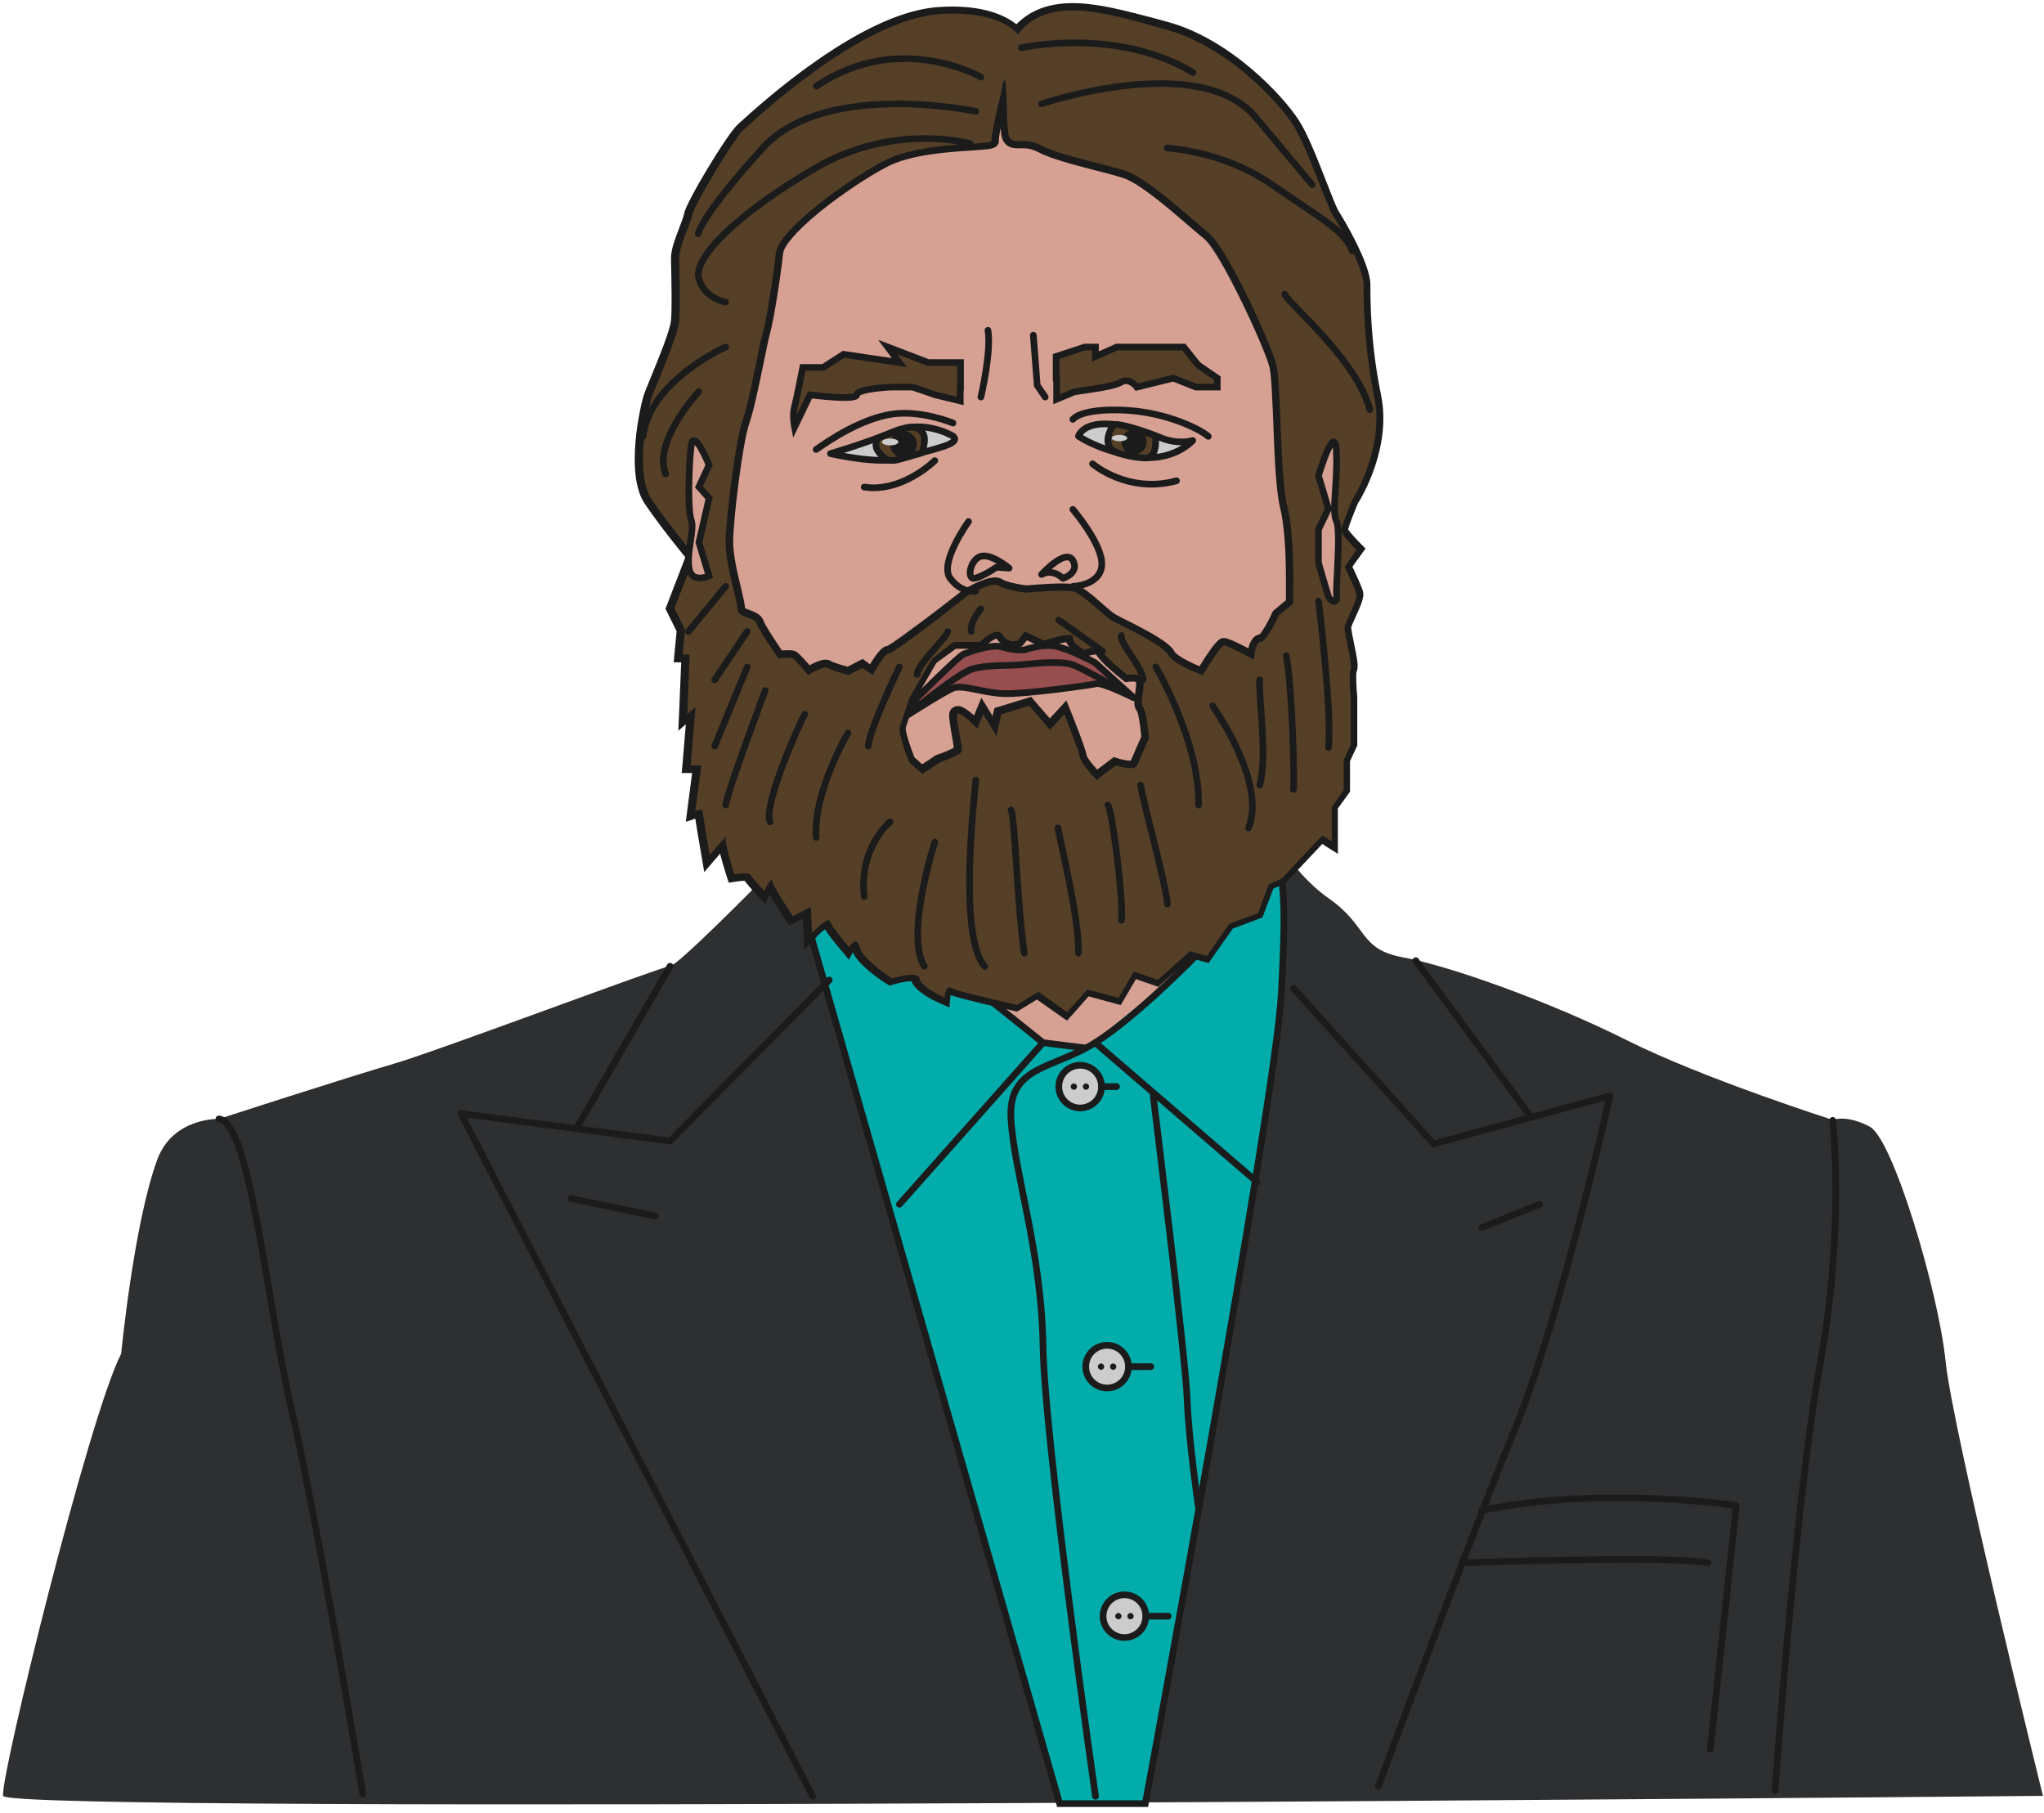 <?xml version="1.0" encoding="UTF-8"?> <svg xmlns="http://www.w3.org/2000/svg" width="344" height="305" viewBox="0 0 344 305" fill="none"><path d="M26.432 195.212C29.046 187.983 36.846 188.269 36.846 188.269C36.846 188.269 59.063 181.081 66.251 178.999C73.439 176.916 111.624 162.54 112.809 162.54C113.993 162.54 127.593 148.736 127.593 148.736C131.554 144.774 130.86 138.199 130.86 138.199H213.071C213.071 138.199 216.829 146.408 223.608 151.146C230.387 155.883 228.59 159.722 236.228 161.111C243.865 162.499 260.773 168.503 273.719 174.996C286.665 181.49 308.433 188.433 308.433 188.433C308.433 188.433 310.761 187.493 314.682 189.576C318.602 191.659 326.239 217.347 327.424 228.946C328.567 240.504 343.821 302.174 343.821 302.174C343.821 302.174 1.009 305.4 0.519 302.174C0.028 298.947 15.078 237.972 20.387 227.802C20.387 227.884 22.47 206.116 26.432 195.212Z" fill="#2E2F31"></path><path d="M134.372 150.082L178.337 303.479H192.753C192.753 303.479 214.705 185.245 215.644 167.194C216.583 149.143 216.543 142.077 210.09 140.566C203.637 139.055 113.993 119.043 134.372 150.082Z" fill="#01ACAB" stroke="#1B1B1C" stroke-width="1.121" stroke-miterlimit="10"></path><path d="M165.737 166.298C165.737 166.298 173.824 175.242 175.498 175.446L182.727 176.345C182.727 176.345 195.183 166.38 198.083 163.93C201.023 161.479 194.734 155.843 190.201 157.395C185.626 158.947 165.737 166.298 165.737 166.298Z" fill="#D6A092"></path><path d="M112.768 162.58L97.003 189.902" stroke="#1B1B1C" stroke-width="1.121" stroke-miterlimit="10" stroke-linecap="round" stroke-linejoin="round"></path><path d="M139.559 164.906L112.768 191.983L77.564 187.368L136.767 302.248" stroke="#1B1B1C" stroke-width="1.121" stroke-miterlimit="10" stroke-linecap="round" stroke-linejoin="round"></path><path d="M238.27 161.641L257.669 187.983" stroke="#1B1B1C" stroke-width="1.121" stroke-miterlimit="10" stroke-linecap="round" stroke-linejoin="round"></path><path d="M217.686 166.293L241.292 192.472L270.942 184.385C270.942 184.385 262.61 221.876 254.973 240.418C247.336 258.959 231.969 300.595 231.969 300.595" stroke="#1B1B1C" stroke-width="1.121" stroke-miterlimit="10" stroke-linecap="round" stroke-linejoin="round"></path><path d="M287.834 294.316L292.219 253.328C292.219 253.328 269.716 249.898 249.378 254.145" stroke="#1B1B1C" stroke-width="1.121" stroke-miterlimit="10" stroke-linecap="round" stroke-linejoin="round"></path><path d="M249.378 206.563L259.098 202.643" stroke="#1B1B1C" stroke-width="1.121" stroke-miterlimit="10" stroke-linecap="round" stroke-linejoin="round"></path><path d="M110.236 204.605L96.105 201.664" stroke="#1B1B1C" stroke-width="1.121" stroke-miterlimit="10" stroke-linecap="round" stroke-linejoin="round"></path><path d="M36.846 188.27C42.155 188.964 44.728 218.369 49.098 237.359C53.509 256.35 61.067 301.919 61.067 301.919" stroke="#1B1B1C" stroke-width="1.121" stroke-miterlimit="10" stroke-linecap="round" stroke-linejoin="round"></path><path d="M308.433 188.514C308.433 188.514 310.516 206.565 306.35 229.354C302.184 252.183 298.743 301.257 298.743 301.257" stroke="#1B1B1C" stroke-width="1.121" stroke-miterlimit="10" stroke-linecap="round" stroke-linejoin="round"></path><path d="M151.362 202.643L175.539 175.444L165.942 167.766" stroke="#1B1B1C" stroke-width="1.121" stroke-miterlimit="10" stroke-linecap="round" stroke-linejoin="round"></path><path d="M201.718 160.373C201.718 160.373 191.508 170.91 184.32 175.443C177.132 179.976 169.617 179.282 170.148 188.308C170.679 197.333 175.294 210.525 175.539 226.493C175.784 242.462 184.368 302.249 184.368 302.249" stroke="#1B1B1C" stroke-width="1.121" stroke-miterlimit="10" stroke-linecap="round" stroke-linejoin="round"></path><path d="M211.601 198.926L184.32 175.443" stroke="#1B1B1C" stroke-width="1.121" stroke-miterlimit="10" stroke-linecap="round" stroke-linejoin="round"></path><path d="M194.081 184.389C194.081 184.389 199.594 228.782 199.798 235.521C200.043 242.218 201.677 253.572 201.677 253.572" stroke="#1B1B1C" stroke-width="1.121" stroke-miterlimit="10" stroke-linecap="round" stroke-linejoin="round"></path><path d="M168.474 11.43C148.421 11.022 119.302 18.046 119.302 72.241C119.302 126.436 130.329 136.646 143.888 140.893C157.447 145.1 162.838 152.941 176.111 152.533C189.343 152.124 188.159 145.713 199.186 141.914C210.212 138.116 224.67 114.837 220.055 70.648C215.44 26.459 196.98 12.043 168.474 11.43Z" fill="#D6A092"></path><path d="M174.682 167.481L171.21 169.604L170.965 169.564C169.291 169.196 160.918 167.317 159.775 166.705C159.652 166.909 159.53 167.399 159.489 167.807L159.407 168.665L158.631 168.298C157.61 167.848 154.302 166.215 154.057 164.622C154.057 164.622 153.894 164.54 153.363 164.54C152.097 164.54 150.218 165.112 150.218 165.153L149.932 165.235L149.687 165.071C149.157 164.744 144.664 161.845 144.011 159.476C143.929 159.19 143.847 159.068 143.806 158.986C143.684 159.068 143.48 159.354 143.316 159.599L142.867 160.375L142.295 159.68C141.642 158.904 139.722 156.576 139.11 155.433C138.661 155.719 137.762 156.495 136.986 157.312L136.047 158.373L135.843 153.513L133.188 154.902L132.861 154.453C132.412 153.758 130.411 150.736 129.635 149.144C129.472 149.429 129.267 149.797 129.104 150.165L128.736 150.981L128.124 150.287C127.511 149.634 126.164 148.123 125.714 147.51C125.633 147.51 125.551 147.51 125.388 147.51C124.693 147.51 123.672 147.673 123.631 147.673L123.1 147.755L122.937 147.265C122.365 145.59 121.794 143.589 121.549 142.201C121.018 142.772 120.364 143.548 119.752 144.243L118.894 145.264L118.69 143.957C118.363 142.16 117.71 138.28 117.546 136.891C117.383 136.932 117.22 136.973 117.097 137.014L116.158 137.341L117.179 129.459H115.423L116.158 120.433L114.81 121.576L115.259 110.795H114.034L114.483 106.098L112.645 102.382L116.035 93.642C115.096 92.539 111.584 88.251 109.011 84.453C105.784 79.715 108.439 68.117 108.929 66.646C109.092 66.115 109.542 65.054 110.072 63.706C111.379 60.52 113.381 55.701 113.503 53.945C113.666 52.066 113.585 48.432 113.544 45.777C113.544 44.756 113.503 43.898 113.503 43.368C113.503 42.061 114.238 40.141 114.892 38.508C115.3 37.527 115.668 36.547 115.708 36.057C115.953 34.424 122.937 22.825 124.53 21.436C124.652 21.355 124.816 21.191 125.061 20.987C138.048 9.144 149.769 2.364 158.019 1.833C158.754 1.792 159.53 1.751 160.224 1.751C166.922 1.751 169.985 3.875 171.088 4.937C173.416 2.405 176.519 1.18 180.522 1.18C184.769 1.18 189.547 2.527 194.612 3.916C195.265 4.079 195.878 4.284 196.531 4.447C206.864 7.265 215.563 16.658 218.176 20.783C219.606 23.029 221.239 27.154 222.669 30.83C223.608 33.239 224.507 35.526 224.997 36.261C226.099 37.895 230.102 44.96 230.102 48.023C230.102 50.76 230.102 57.988 231.899 66.769C233.696 75.509 228.55 83.84 228.019 84.616C227.202 86.576 226.385 88.782 226.304 89.313C226.508 89.721 227.692 91.069 228.754 92.131L229.122 92.498L226.998 95.439C227.447 96.419 228.713 99.114 228.876 99.85C229.04 100.462 228.591 101.565 227.529 103.974C227.243 104.628 226.916 105.322 226.875 105.567C226.834 105.853 227.12 107.323 227.365 108.385C227.937 111.081 228.141 112.347 227.855 112.918C227.651 113.327 227.733 115.573 227.937 117.411V117.452V125.456L226.753 128.07V133.052L224.752 135.87V142.609L222.628 141.302L216.053 148.245L213.97 149.184L212.173 154.044L207.272 155.882L203.311 161.518L200.411 160.701L194.979 165.52L191.099 164.173L188.526 168.543L183.217 167.113L179.705 171.034L174.682 167.481ZM179.705 119.943C179.95 120.555 182.155 126.069 182.36 127.294C182.482 127.907 183.666 129.377 184.647 130.398L187.669 128.111L187.955 128.193C187.955 128.193 189.302 128.601 190.283 128.601C190.732 128.601 190.854 128.519 190.854 128.519C191.181 127.662 192.488 124.762 192.774 124.068C192.61 122.066 192.243 119.739 191.957 119.371C191.426 118.84 191.589 117.901 191.753 116.676C191.875 115.9 191.998 115.001 191.834 114.552C191.712 114.144 190.936 114.103 190.609 114.103C190.242 114.103 189.915 114.144 189.915 114.144L189.629 114.184L189.425 114.021C189.057 113.735 185.668 111.081 185.055 109.814C185.014 109.733 184.932 109.569 184.402 109.569C183.666 109.569 182.85 109.896 182.85 109.896L182.564 110.019L182.319 109.896C181.788 109.61 180.113 108.589 179.991 107.446C178.97 107.446 176.724 108.099 175.948 108.344L175.703 108.426L172.721 107.037L171.7 108.303L171.537 108.344C171.496 108.344 171.128 108.508 170.598 108.508C169.617 108.508 168.76 108.017 168.188 107.119C168.106 106.956 167.984 106.915 167.82 106.915C167.126 106.915 165.901 107.854 165.329 108.426L165.166 108.589H160.714L157.365 111.203L153.649 117.656L152.056 122.434C151.852 123.047 152.71 125.701 153.608 127.907L155.364 129.499L158.06 127.702L158.141 127.662C159.448 127.212 161.041 126.518 161.368 126.191C161.368 125.865 161.163 124.599 161 123.659C160.796 122.434 160.551 121.127 160.551 120.433C160.551 119.779 161 119.494 161.409 119.494C162.144 119.494 163.41 120.596 164.349 121.536L165.452 118.881L167.494 122.23L168.025 119.739L173.456 118.064L176.764 121.903L179.378 119.085L179.705 119.943ZM138.906 111.693C139.151 111.693 139.355 111.734 139.518 111.856C139.845 112.061 141.356 112.551 142.704 112.918L145.113 111.652L146.584 112.673C148.421 109.488 149.034 109.365 149.361 109.324C150.055 109.12 153.445 106.588 155.242 105.24C157.61 103.443 162.225 99.85 162.266 99.85L162.307 99.809H162.348C162.675 99.604 165.697 97.767 167.453 97.767C167.82 97.767 168.147 97.848 168.433 98.012C169.291 98.583 171.741 98.992 172.721 99.114C173.211 99.073 176.274 98.788 178.602 98.788C179.582 98.788 180.277 98.829 180.726 98.951C181.91 99.237 183.503 100.625 185.055 101.973C186.035 102.831 187.056 103.688 187.628 104.015C187.791 104.097 187.995 104.219 188.241 104.342C192.406 106.384 196.409 108.508 197.103 109.937C197.552 110.876 200.248 112.142 202.126 112.877C205.067 108.017 205.679 108.017 206.006 108.017C206.537 108.017 208.62 109.038 210.498 110.06C210.662 108.916 211.111 107.446 212.173 107.405C212.622 107.201 213.766 105.322 214.664 103.362L214.705 103.239L216.992 101.32V98.992V98.747C217.074 92.907 216.706 88.128 216.012 85.31C215.318 82.615 215.113 76.571 214.868 71.261C214.705 67.014 214.542 63.012 214.174 61.623C213.357 58.356 205.924 42.102 202.943 39.692C202.249 39.12 201.391 38.385 200.411 37.527C197.062 34.628 191.998 30.258 189.098 29.359C187.791 28.951 186.076 28.502 184.279 28.052C180.685 27.154 176.969 26.174 174.927 25.112C173.742 24.499 172.803 24.418 171.904 24.418C171.782 24.418 171.251 24.418 171.251 24.418C170.638 24.418 169.617 24.418 169.168 23.233C168.923 22.58 168.841 20.824 168.76 17.965C168.76 17.679 168.76 17.311 168.719 16.985C167.984 20.048 167.33 23.111 167.371 23.601C167.412 23.764 167.371 24.009 167.249 24.173C166.922 24.622 166.269 24.663 163.41 24.867C159.489 25.112 152.873 25.52 148.789 27.726C142.05 31.32 131.391 39.365 131.064 42.714C130.656 46.676 129.431 54.231 128.818 56.273C128.614 57.008 128.206 58.846 127.797 61.011C127.062 64.564 126.164 69.015 125.428 71.139C124.285 74.447 122.651 87.597 122.651 91.396C122.651 93.683 123.427 96.95 123.999 99.278C124.367 100.87 124.652 102.014 124.652 102.627C124.652 102.912 125.142 103.117 125.878 103.403C126.654 103.688 127.552 104.015 127.838 104.873C128.083 105.649 129.921 108.385 131.187 110.264C131.514 110.223 132.044 110.223 132.494 110.223C133.188 110.223 133.433 110.305 133.556 110.386C133.923 110.59 135.026 111.816 136.006 112.959C136.823 112.387 138.13 111.693 138.906 111.693Z" fill="#554027"></path><path d="M180.522 1.753C185.218 1.753 190.65 3.427 196.368 5.02C206.619 7.838 215.236 17.272 217.645 21.07C220.055 24.868 223.241 34.711 224.466 36.508C225.65 38.304 229.489 45.125 229.489 47.943C229.489 50.761 229.489 57.989 231.286 66.811C233.083 75.632 227.488 84.29 227.488 84.29C227.488 84.29 225.691 88.701 225.691 89.314C225.691 89.926 228.305 92.54 228.305 92.54L226.304 95.358C226.304 95.358 228.101 99.156 228.305 99.973C228.509 100.79 226.508 104.588 226.304 105.405C226.099 106.222 227.692 111.817 227.325 112.634C226.916 113.45 227.325 117.453 227.325 117.453V125.294L226.14 127.908V132.931L224.139 135.749V141.589L222.546 140.568L215.726 147.797L213.521 148.818L211.724 153.637L206.905 155.434L203.106 160.866L200.288 160.049L194.857 164.868L190.854 163.479L188.241 167.89L183.013 166.502L179.582 170.3L174.763 166.869L171.169 169.075C171.169 169.075 161.123 166.869 160.143 166.257C160.02 166.175 159.898 166.134 159.816 166.134C159.081 166.134 158.958 167.849 158.958 167.849C158.958 167.849 154.956 166.052 154.752 164.623C154.67 164.174 154.139 164.01 153.486 164.01C152.138 164.01 150.137 164.623 150.137 164.623C150.137 164.623 145.318 161.601 144.705 159.395C144.501 158.66 144.256 158.415 143.97 158.415C143.439 158.415 142.908 159.395 142.908 159.395C142.908 159.395 139.886 155.802 139.641 154.985C139.6 154.903 139.559 154.821 139.437 154.821C138.742 154.821 136.659 156.986 136.659 156.986L136.455 152.575L133.433 154.168C133.433 154.168 130.207 149.349 130.003 148.328C129.962 148.164 129.921 148.083 129.839 148.083C129.431 148.083 128.614 149.921 128.614 149.921C128.614 149.921 126.409 147.511 126.204 147.103C126.123 146.98 125.837 146.939 125.428 146.939C124.652 146.939 123.591 147.103 123.591 147.103C123.591 147.103 121.794 141.671 122.202 140.895C122.243 140.813 122.243 140.772 122.243 140.772C122.039 140.772 119.425 143.876 119.425 143.876C119.425 143.876 118.241 136.852 118.241 136.443C118.241 136.321 118.118 136.28 117.914 136.28C117.546 136.28 117.015 136.443 117.015 136.443L118.036 128.806H116.239L117.056 118.964L115.668 120.148L116.076 110.142H114.892L115.3 105.936L113.503 102.342L116.934 93.52C116.934 93.52 112.727 88.497 109.705 84.086C106.683 79.675 109.092 68.649 109.705 66.811C110.318 65.014 114.116 56.56 114.32 53.946C114.524 51.333 114.32 45.329 114.32 43.328C114.32 41.327 116.321 37.488 116.525 36.099C116.729 34.711 123.55 23.235 125.143 21.846C126.735 20.457 144.787 3.223 158.264 2.365C159.04 2.324 159.734 2.283 160.428 2.283C168.964 2.283 171.292 5.796 171.292 5.796C173.579 2.814 176.805 1.753 180.522 1.753ZM130.983 110.755C130.983 110.755 131.881 110.673 132.575 110.673C132.943 110.673 133.229 110.714 133.392 110.755C133.801 110.959 136.006 113.573 136.006 113.573C136.006 113.573 138.048 112.307 138.947 112.307C139.069 112.307 139.151 112.307 139.232 112.388C139.845 112.797 142.826 113.573 142.826 113.573L145.154 112.388L146.87 113.573C146.87 113.573 148.871 109.979 149.483 109.979C150.096 109.979 153.281 107.569 155.691 105.772C158.101 103.975 162.715 100.341 162.715 100.341C162.715 100.341 165.901 98.38 167.494 98.38C167.739 98.38 167.943 98.421 168.106 98.544C169.291 99.361 172.721 99.728 172.721 99.728C172.721 99.728 176.152 99.401 178.602 99.401C179.419 99.401 180.154 99.442 180.563 99.524C182.36 99.932 185.749 103.73 187.342 104.547C188.935 105.364 195.755 108.55 196.572 110.183C197.389 111.776 202.412 113.614 202.412 113.614C202.412 113.614 205.434 108.59 206.006 108.59C206.578 108.59 211.029 111 211.029 111C211.029 111 211.234 107.978 212.214 107.978C213.194 107.978 215.236 103.567 215.236 103.567L217.645 101.566C217.645 101.566 217.645 99.565 217.645 98.952C217.645 98.34 217.85 89.926 216.624 85.107C215.44 80.288 215.603 64.646 214.827 61.42C214.052 58.194 206.619 41.735 203.392 39.162C200.166 36.548 193.141 29.932 189.343 28.707C185.545 27.523 178.316 26.093 175.294 24.5C173.947 23.806 172.844 23.724 171.986 23.724C171.741 23.724 171.537 23.724 171.333 23.724C170.598 23.724 170.067 23.643 169.822 22.949C169.332 21.683 169.536 13.474 169.046 13.474C168.923 13.474 168.719 14.086 168.474 15.638C168.474 15.638 166.677 22.867 166.881 23.684C167.085 24.5 155.038 23.684 148.626 27.114C142.214 30.545 130.983 38.754 130.574 42.552C130.166 46.35 128.982 53.987 128.369 55.988C127.756 57.989 126.164 67.424 124.938 70.854C123.754 74.285 122.12 87.517 122.12 91.315C122.12 95.113 124.122 101.157 124.122 102.546C124.122 103.935 126.94 103.73 127.348 104.956C127.756 106.14 130.983 110.755 130.983 110.755ZM155.242 130.236L158.264 128.234C158.264 128.234 161.694 127.05 161.858 126.437C162.062 125.825 161.041 121.823 161.041 120.393C161.041 120.148 161.123 120.066 161.286 120.066C162.062 120.066 164.472 122.599 164.472 122.599L165.493 120.189L167.698 123.824L168.515 120.189L173.211 118.76L176.724 122.803L179.133 120.189C179.133 120.189 181.543 126.233 181.747 127.418C181.951 128.602 184.565 131.216 184.565 131.216L187.791 128.806C187.791 128.806 189.221 129.255 190.283 129.255C190.813 129.255 191.263 129.133 191.385 128.806C191.794 127.785 193.386 124.191 193.386 124.191C193.386 124.191 192.978 119.576 192.365 118.964C191.753 118.351 192.774 115.533 192.365 114.349C192.12 113.614 191.222 113.491 190.568 113.491C190.119 113.491 189.752 113.573 189.752 113.573C189.752 113.573 186.158 110.755 185.545 109.571C185.3 109.121 184.851 108.958 184.32 108.958C183.462 108.958 182.523 109.366 182.523 109.366C182.523 109.366 180.318 108.182 180.563 107.161C180.603 106.916 180.358 106.834 179.95 106.834C178.643 106.834 175.703 107.774 175.703 107.774L172.476 106.262L171.292 107.774C171.292 107.774 171.006 107.896 170.598 107.896C170.026 107.896 169.291 107.692 168.719 106.793C168.515 106.426 168.188 106.303 167.82 106.303C166.595 106.303 164.88 108.019 164.88 108.019H160.469L156.875 110.837L156.426 111.572L153.036 117.453C153.036 117.453 151.852 121.047 151.444 122.272C151.035 123.456 153.036 128.275 153.036 128.275L155.242 130.236ZM180.522 0.527C176.56 0.527 173.456 1.671 171.047 4.08C169.577 2.896 166.35 1.099 160.224 1.099C159.489 1.099 158.754 1.14 157.978 1.181C152.424 1.548 145.603 4.53 137.64 10.043C131.432 14.331 126.327 18.987 124.652 20.498C124.407 20.702 124.244 20.866 124.162 20.947C122.406 22.499 115.382 34.139 115.137 35.936C115.096 36.344 114.687 37.324 114.361 38.223C113.707 39.938 112.931 41.898 112.931 43.328C112.931 43.9 112.931 44.757 112.972 45.778C113.013 48.433 113.095 52.068 112.931 53.865C112.809 55.539 110.767 60.481 109.542 63.462C108.97 64.81 108.561 65.872 108.357 66.443C107.826 68.036 105.09 79.757 108.521 84.781C110.971 88.374 114.157 92.336 115.341 93.765L112.196 101.933L111.992 102.423L112.237 102.914L113.871 106.222L113.503 110.101L113.381 111.449H114.647L114.279 120.189L114.157 122.966L115.423 121.863L114.851 128.765L114.728 130.072H116.076H116.484L115.668 136.321L115.423 138.281L117.015 137.75C117.179 138.771 117.465 140.65 118.077 144.121L118.526 146.735L120.242 144.734C120.568 144.366 120.895 143.999 121.181 143.631C121.426 144.611 121.794 145.877 122.325 147.552L122.651 148.532L123.672 148.369C123.958 148.328 124.775 148.205 125.306 148.205C125.633 148.614 126.245 149.39 127.552 150.778L128.777 152.126L129.512 150.492C130.288 151.881 131.432 153.637 132.208 154.821L132.82 155.761L133.801 155.23L135.108 154.536L135.23 156.986L135.353 159.804L137.313 157.762C137.803 157.231 138.375 156.7 138.824 156.373C139.518 157.435 140.703 158.905 141.724 160.09L142.867 161.478L143.521 160.253C144.664 162.622 148.421 165.031 149.238 165.562L149.728 165.848L150.259 165.685C150.749 165.521 152.26 165.113 153.2 165.113C153.281 165.113 153.322 165.113 153.404 165.113C154.017 166.747 156.63 168.135 158.223 168.83L159.775 169.524L159.938 167.809C159.938 167.686 159.979 167.564 159.979 167.441C162.021 168.135 167.371 169.36 170.679 170.096L171.169 170.218L171.578 169.973L174.518 168.176L178.684 171.117L179.582 171.729L180.318 170.912L183.217 167.645L187.71 168.87L188.608 169.115L189.098 168.299L191.181 164.746L194.244 165.807L194.938 166.052L195.469 165.562L200.37 161.192L202.535 161.805L203.392 162.05L203.882 161.356L207.476 156.251L211.928 154.576L212.459 154.372L212.663 153.841L214.297 149.512L216.053 148.736L216.257 148.655L216.42 148.491L222.546 141.998L223.281 142.488L225.16 143.672V141.467V136.035L226.957 133.544L227.202 133.217V132.809V128.071L228.305 125.702L228.427 125.457V125.171V117.33V117.289V117.248C228.264 115.615 228.182 113.573 228.305 113.042C228.672 112.266 228.468 111.082 227.855 108.141C227.651 107.202 227.406 105.936 227.406 105.527C227.488 105.282 227.774 104.629 228.019 104.098C229.162 101.607 229.612 100.422 229.407 99.565C229.244 98.87 228.223 96.665 227.61 95.358L229.203 93.153L229.816 92.295L229.081 91.56C228.141 90.621 227.202 89.559 226.875 89.069C227.08 88.334 227.815 86.373 228.509 84.74C229.203 83.678 234.227 75.265 232.43 66.484C230.633 57.785 230.633 50.556 230.633 47.861C230.633 44.39 226.099 36.752 225.405 35.731C224.956 35.078 224.057 32.709 223.159 30.422C221.729 26.747 220.096 22.581 218.626 20.294C215.971 16.128 207.109 6.613 196.613 3.713C195.959 3.55 195.347 3.345 194.693 3.182C189.67 1.875 184.851 0.527 180.522 0.527ZM168.106 23.48C168.106 23.194 168.229 22.499 168.392 21.56C168.474 22.418 168.556 22.989 168.678 23.357C169.291 24.95 170.72 24.95 171.333 24.95C171.414 24.95 171.537 24.95 171.659 24.95C171.782 24.95 171.864 24.95 171.986 24.95C172.721 24.95 173.62 24.991 174.722 25.603C176.846 26.706 180.563 27.686 184.197 28.625C185.994 29.075 187.71 29.524 188.976 29.932C191.712 30.79 196.735 35.119 200.043 37.978C201.024 38.835 201.922 39.571 202.616 40.142C205.434 42.429 212.867 58.602 213.643 61.747C213.97 63.054 214.133 67.219 214.297 71.263C214.501 76.858 214.746 82.657 215.44 85.434C216.134 88.211 216.461 92.949 216.42 98.707C216.42 98.83 216.42 98.911 216.42 98.952V100.994L214.46 102.628L214.256 102.791L214.133 103.036C213.398 104.67 212.418 106.344 211.969 106.753C210.907 106.916 210.376 107.937 210.09 109.08C206.782 107.365 206.292 107.365 206.006 107.365C205.393 107.365 204.781 107.365 201.881 112.103C199.798 111.245 197.961 110.183 197.675 109.652C197.021 108.345 194.448 106.712 188.526 103.812C188.281 103.69 188.077 103.567 187.914 103.485C187.383 103.199 186.403 102.383 185.463 101.525C183.789 100.055 182.196 98.666 180.848 98.34C180.358 98.217 179.623 98.176 178.602 98.176C176.356 98.176 173.416 98.462 172.721 98.503C171.414 98.34 169.413 97.931 168.76 97.523C168.392 97.278 167.984 97.155 167.453 97.155C165.574 97.155 162.593 98.952 162.021 99.279L161.98 99.32L161.94 99.361C161.899 99.401 157.325 102.995 154.915 104.751C153.2 106.017 150.096 108.345 149.279 108.713C148.789 108.754 148.095 109.04 146.42 111.776L145.808 111.327L145.195 110.877L144.542 111.204L142.663 112.184C141.479 111.858 140.172 111.449 139.845 111.245C139.6 111.082 139.273 111 138.906 111C138.13 111 137.068 111.49 136.251 111.939C134.454 109.856 134.087 109.693 133.923 109.611C133.596 109.448 133.229 109.407 132.575 109.407C132.249 109.407 131.881 109.407 131.595 109.448C130.166 107.365 128.736 105.119 128.532 104.506C128.165 103.404 127.021 102.954 126.204 102.669C125.959 102.587 125.592 102.423 125.388 102.342C125.347 101.688 125.143 100.708 124.734 98.993C124.162 96.665 123.386 93.48 123.386 91.233C123.386 87.476 124.979 74.407 126.123 71.181C126.899 68.975 127.797 64.524 128.532 60.971C128.982 58.847 129.349 57.009 129.553 56.274C130.166 54.191 131.391 46.554 131.799 42.593C131.922 41.572 133.637 39.162 138.13 35.527C141.519 32.791 145.889 29.851 149.238 28.094C153.241 25.971 159.734 25.562 163.614 25.317C166.595 25.113 167.412 25.072 167.902 24.378C168.066 24.174 168.147 23.806 168.106 23.48ZM160.878 109.162H164.88H165.37L165.738 108.795C166.391 108.141 167.29 107.569 167.698 107.447C168.392 108.468 169.413 109.04 170.557 109.04C171.169 109.04 171.619 108.876 171.7 108.835L172.027 108.713L172.231 108.468L172.844 107.733L175.172 108.835L175.621 109.04L176.07 108.876C176.969 108.59 178.521 108.182 179.46 108.059C179.909 109.203 181.257 110.02 181.951 110.387L182.482 110.673L183.013 110.428C183.217 110.346 183.83 110.142 184.32 110.142C184.402 110.142 184.442 110.142 184.483 110.142C185.259 111.49 188.118 113.777 188.976 114.471L189.425 114.798L189.956 114.716C189.956 114.716 190.201 114.676 190.528 114.676C190.895 114.676 191.099 114.716 191.181 114.757C191.263 115.125 191.14 115.982 191.059 116.554C190.895 117.861 190.732 118.964 191.385 119.699C191.63 120.23 191.916 122.19 192.08 123.946C191.712 124.722 190.773 126.928 190.323 127.989C190.283 127.989 190.242 127.989 190.201 127.989C189.466 127.989 188.404 127.704 188.077 127.581L187.465 127.377L186.975 127.744L184.647 129.5C183.748 128.479 182.972 127.499 182.891 127.132C182.686 125.866 180.603 120.679 180.195 119.658L179.46 117.861L178.153 119.29L176.683 120.883L174.069 117.861L173.538 117.248L172.762 117.493L168.066 118.923L167.371 119.127L167.208 119.821L167.045 120.475L166.432 119.454L165.166 117.412L164.227 119.658L163.941 120.393C162.185 118.8 161.449 118.8 161.204 118.8C160.755 118.8 160.347 119.005 160.061 119.331C159.857 119.617 159.734 119.944 159.734 120.352C159.734 121.128 159.979 122.394 160.183 123.701C160.306 124.355 160.469 125.294 160.51 125.825C159.979 126.111 158.836 126.642 157.692 127.009L157.529 127.05L157.406 127.132L155.201 128.602L153.894 127.418C153.036 125.294 152.383 123.048 152.424 122.476L153.976 117.82L157.284 112.062L157.61 111.531L160.878 109.162Z" fill="#1B1B1C"></path><path d="M165.084 66.809C165.084 66.809 166.881 59.172 166.269 55.578" stroke="#1B1B1C" stroke-width="1.121" stroke-miterlimit="10" stroke-linecap="round" stroke-linejoin="round"></path><path d="M173.906 56.395L174.559 64.848L175.907 66.809" stroke="#1B1B1C" stroke-width="1.121" stroke-miterlimit="10" stroke-linecap="round" stroke-linejoin="round"></path><path d="M161.653 65.215V61.008H156.222L149.401 58.395L151.362 61.008L141.968 59.62L138.538 61.825H135.107C135.107 61.825 134.086 67.053 133.719 68.441C133.31 69.83 133.719 71.872 133.719 71.872L136.332 66.44C136.332 66.44 144.174 67.461 144.174 66.44C144.174 65.419 149.81 65.133 149.81 65.133H153.608L157.406 66.44L161.612 67.461V65.215H161.653Z" fill="#554027" stroke="#1B1B1C" stroke-width="1.121" stroke-miterlimit="10"></path><path d="M177.745 63.581V59.987L182.564 58.395H184.361V59.987L187.955 58.395H193.386H199.227L201.636 61.417L204.862 63.622V65.133H201.269L197.47 63.622L191.344 65.133C191.344 65.133 190.038 63.418 188.649 64.316C187.26 65.215 181.094 65.787 180.644 65.991C180.195 66.195 177.826 67.175 177.826 67.175V63.581H177.745Z" fill="#554027" stroke="#1B1B1C" stroke-width="1.121" stroke-miterlimit="10"></path><path d="M154.343 117.409C154.343 117.409 161.449 110.302 162.184 110.057C162.92 109.812 166.799 108.26 168.719 108.873C170.598 109.486 172.394 109.363 172.394 109.363C172.394 109.363 175.376 108.26 177.745 108.751C180.113 109.241 184.279 111.487 184.279 111.487L190.813 117.409C190.813 117.409 185.586 114.795 184.524 115.04C183.462 115.285 172.435 116.837 168.964 116.714C165.533 116.592 161.98 115.162 160.428 115.775C158.876 116.388 152.955 120.186 152.955 120.186L154.343 117.409Z" fill="#964E4E" stroke="#1B1B1C" stroke-width="1.121" stroke-miterlimit="10" stroke-linecap="round" stroke-linejoin="round"></path><path d="M152.914 120.186C152.914 120.186 161.082 113.284 163.695 112.549C166.309 111.814 169.495 112.059 171.823 111.855C174.15 111.61 178.643 111.161 180.522 111.855C182.441 112.549 190.16 116.919 190.16 116.919" stroke="#1B1B1C" stroke-width="1.121" stroke-miterlimit="10" stroke-linecap="round" stroke-linejoin="round"></path><path d="M163.001 87.76C163.001 87.76 158.019 94.662 159.897 97.275C161.776 99.889 164.227 99.481 164.227 99.481" stroke="#1B1B1C" stroke-width="1.121" stroke-miterlimit="10" stroke-linecap="round" stroke-linejoin="round"></path><path d="M180.562 85.719C180.562 85.719 185.668 91.681 185.422 95.112C185.177 98.543 180.562 98.665 180.562 98.665" stroke="#1B1B1C" stroke-width="1.121" stroke-miterlimit="10" stroke-linecap="round" stroke-linejoin="round"></path><path d="M169.822 95.602C169.822 95.602 166.718 92.989 164.962 93.642C163.206 94.295 162.593 97.767 164.186 97.277C165.819 96.787 167.698 95.439 167.698 95.439L169.822 95.602Z" stroke="#1B1B1C" stroke-width="1.121" stroke-miterlimit="10" stroke-linecap="round" stroke-linejoin="round"></path><path d="M175.294 96.663C175.294 96.663 179.337 92.171 180.562 94.295C181.747 96.418 178.888 97.317 178.888 97.317C178.888 97.317 177.295 95.602 175.294 96.663Z" stroke="#1B1B1C" stroke-width="1.121" stroke-miterlimit="10" stroke-linecap="round" stroke-linejoin="round"></path><path d="M180.562 70.567C180.562 70.567 181.747 68.688 189.221 69.015C196.694 69.382 202.289 72.445 203.351 73.425" stroke="#1B1B1C" stroke-width="1.121" stroke-miterlimit="10" stroke-linecap="round" stroke-linejoin="round"></path><path d="M160.387 71.18C160.387 71.18 154.915 68.893 149.932 69.71C144.95 70.526 139.845 73.875 137.354 75.631" stroke="#1B1B1C" stroke-width="1.121" stroke-miterlimit="10" stroke-linecap="round" stroke-linejoin="round"></path><path d="M181.502 73.386C181.502 73.386 182.85 68.567 195.388 73.672C198.369 74.897 200.738 74.121 200.738 74.121C200.738 74.121 197.43 77.878 191.14 76.816C184.851 75.795 181.502 73.386 181.502 73.386Z" fill="#CCCCCC" stroke="#1B1B1C" stroke-width="1.121" stroke-miterlimit="10" stroke-linecap="round" stroke-linejoin="round"></path><path d="M160.387 73.386C160.387 73.386 155.65 70.486 150.545 72.569C145.44 74.693 139.763 76.327 139.763 76.327C139.763 76.327 148.421 78.369 152.342 76.98C156.222 75.673 162.062 74.816 160.387 73.386Z" fill="#CCCCCC" stroke="#1B1B1C" stroke-width="1.121" stroke-miterlimit="10" stroke-linecap="round" stroke-linejoin="round"></path><path d="M183.871 78.041C183.871 78.041 189.792 83.146 198.001 80.9" stroke="#1B1B1C" stroke-width="1.121" stroke-miterlimit="10" stroke-linecap="round" stroke-linejoin="round"></path><path d="M157.324 77.508C157.324 77.508 151.852 82.939 145.44 81.959" stroke="#1B1B1C" stroke-width="1.121" stroke-miterlimit="10" stroke-linecap="round" stroke-linejoin="round"></path><path d="M187.424 71.425C187.424 71.425 184.81 75.06 188.118 76.203C189.792 76.775 191.753 77.061 192.896 77.061C194.04 77.061 194.489 75.591 194.489 74.651C194.489 73.712 194.489 73.385 194.489 73.385C194.489 73.385 189.302 71.262 187.424 71.425Z" fill="#554027" stroke="#1B1B1C" stroke-width="1.121" stroke-miterlimit="10" stroke-linecap="round" stroke-linejoin="round"></path><path d="M147.645 73.752C147.645 73.752 147.033 74.977 147.809 75.957C148.38 76.693 149.156 77.877 151.117 77.346C153.077 76.815 155.119 76.203 155.119 76.203C155.119 76.203 156.181 73.671 155.119 72.609C154.751 72.241 153.975 71.547 152.301 72.078C150.545 72.609 147.645 73.752 147.645 73.752Z" fill="#554027" stroke="#1B1B1C" stroke-width="1.121" stroke-miterlimit="10" stroke-linecap="round" stroke-linejoin="round"></path><path d="M190.854 76.49C192.027 76.49 192.978 75.539 192.978 74.366C192.978 73.193 192.027 72.242 190.854 72.242C189.681 72.242 188.73 73.193 188.73 74.366C188.73 75.539 189.681 76.49 190.854 76.49Z" fill="#1B1B1C"></path><path d="M152.056 77.02C153.297 77.02 154.302 76.014 154.302 74.774C154.302 73.533 153.297 72.527 152.056 72.527C150.816 72.527 149.81 73.533 149.81 74.774C149.81 76.014 150.816 77.02 152.056 77.02Z" fill="#1B1B1C"></path><path d="M188.404 74.243C189.126 74.243 189.711 74.006 189.711 73.713C189.711 73.419 189.126 73.182 188.404 73.182C187.682 73.182 187.097 73.419 187.097 73.713C187.097 74.006 187.682 74.243 188.404 74.243Z" fill="#CCCCCC"></path><path d="M149.81 74.936C150.577 74.936 151.199 74.68 151.199 74.365C151.199 74.049 150.577 73.793 149.81 73.793C149.043 73.793 148.421 74.049 148.421 74.365C148.421 74.68 149.043 74.936 149.81 74.936Z" fill="#CCCCCC"></path><path d="M119.343 78.245C119.343 78.245 116.729 71.833 116.321 75.019C115.913 78.245 115.708 85.841 116.321 87.475C116.934 89.068 115.545 92.743 115.953 95.52C116.321 98.297 119.343 96.909 119.343 96.909L117.628 91.273L119.343 83.84L117.628 81.921L119.343 78.245Z" fill="#D6A092" stroke="#1B1B1C" stroke-width="1.121" stroke-miterlimit="10"></path><path d="M221.893 80.041C221.893 80.041 224.711 70.607 224.915 76.039C225.119 81.471 224.098 86.086 224.915 87.678C225.732 89.271 224.751 98.909 224.956 100.339C225.119 101.727 223.853 101.156 223.567 100.339C223.281 99.522 221.893 94.703 221.893 94.703V91.109V89.108L223.567 85.596L221.893 80.041Z" fill="#D6A092" stroke="#1B1B1C" stroke-width="1.121" stroke-miterlimit="10"></path><path d="M182.727 176.342L175.539 175.443" stroke="#1B1B1C" stroke-width="1.121" stroke-miterlimit="10" stroke-linecap="round" stroke-linejoin="round"></path><path d="M163.287 24.172C163.287 24.172 150.586 20.537 137.354 28.215C124.122 35.893 116.689 43.367 117.587 46.798C118.486 50.228 122.121 50.841 122.121 50.841" stroke="#1B1B1C" stroke-width="1.121" stroke-miterlimit="10" stroke-linecap="round" stroke-linejoin="round"></path><path d="M122.121 58.397C122.121 58.397 109.297 64.073 108.235 73.426" stroke="#1B1B1C" stroke-width="1.121" stroke-miterlimit="10" stroke-linecap="round" stroke-linejoin="round"></path><path d="M117.587 65.91C117.587 65.91 109.787 74.323 112.033 79.755" stroke="#1B1B1C" stroke-width="1.121" stroke-miterlimit="10" stroke-linecap="round" stroke-linejoin="round"></path><path d="M164.226 18.74C164.226 18.74 138.865 13.349 128.369 24.907C117.873 36.465 117.505 39.324 117.505 39.324" stroke="#1B1B1C" stroke-width="1.121" stroke-miterlimit="10" stroke-linecap="round" stroke-linejoin="round"></path><path d="M165.084 12.982C165.084 12.982 151.403 5.059 137.395 14.493" stroke="#1B1B1C" stroke-width="1.121" stroke-miterlimit="10" stroke-linecap="round" stroke-linejoin="round"></path><path d="M171.864 8.04C171.864 8.04 187.914 4.446 200.779 12.206" stroke="#1B1B1C" stroke-width="1.121" stroke-miterlimit="10" stroke-linecap="round" stroke-linejoin="round"></path><path d="M175.294 17.473C175.294 17.473 201.881 8.448 211.356 19.76C220.831 31.073 220.831 31.073 220.831 31.073" stroke="#1B1B1C" stroke-width="1.121" stroke-miterlimit="10" stroke-linecap="round" stroke-linejoin="round"></path><path d="M196.45 24.906C196.45 24.906 205.925 25.396 214.011 31.032C222.097 36.668 226.181 38.629 227.611 42.222" stroke="#1B1B1C" stroke-width="1.121" stroke-miterlimit="10" stroke-linecap="round" stroke-linejoin="round"></path><path d="M216.216 49.494C216.624 50.923 228.305 60.439 230.551 68.934" stroke="#1B1B1C" stroke-width="1.121" stroke-miterlimit="10" stroke-linecap="round" stroke-linejoin="round"></path><path d="M122.121 98.664L115.872 106.26" stroke="#1B1B1C" stroke-width="1.121" stroke-miterlimit="10" stroke-linecap="round" stroke-linejoin="round"></path><path d="M125.755 106.262L120.283 114.389" stroke="#1B1B1C" stroke-width="1.121" stroke-miterlimit="10" stroke-linecap="round" stroke-linejoin="round"></path><path d="M125.755 112.223L120.283 125.537" stroke="#1B1B1C" stroke-width="1.121" stroke-miterlimit="10" stroke-linecap="round" stroke-linejoin="round"></path><path d="M128.778 116.184C128.778 116.184 122.529 132.846 122.121 135.46" stroke="#1B1B1C" stroke-width="1.121" stroke-miterlimit="10" stroke-linecap="round" stroke-linejoin="round"></path><path d="M135.434 120.188C135.026 120.718 128.41 135.176 129.594 138.28" stroke="#1B1B1C" stroke-width="1.121" stroke-miterlimit="10" stroke-linecap="round" stroke-linejoin="round"></path><path d="M151.362 112.223C151.362 112.223 146.134 123.127 146.134 125.537" stroke="#1B1B1C" stroke-width="1.121" stroke-miterlimit="10" stroke-linecap="round" stroke-linejoin="round"></path><path d="M142.704 123.33C142.704 123.33 136.864 133.213 137.354 140.891" stroke="#1B1B1C" stroke-width="1.121" stroke-miterlimit="10" stroke-linecap="round" stroke-linejoin="round"></path><path d="M149.81 138.281C149.81 138.281 144.542 142.529 145.44 150.819" stroke="#1B1B1C" stroke-width="1.121" stroke-miterlimit="10" stroke-linecap="round" stroke-linejoin="round"></path><path d="M157.325 141.709C157.325 141.709 152.261 157.392 155.569 162.578" stroke="#1B1B1C" stroke-width="1.121" stroke-miterlimit="10" stroke-linecap="round" stroke-linejoin="round"></path><path d="M164.226 131.256C164.104 133.257 161.122 157.434 165.737 162.621" stroke="#1B1B1C" stroke-width="1.121" stroke-miterlimit="10" stroke-linecap="round" stroke-linejoin="round"></path><path d="M170.148 136.277C170.802 137.298 171.251 153.267 172.395 160.373" stroke="#1B1B1C" stroke-width="1.121" stroke-miterlimit="10" stroke-linecap="round" stroke-linejoin="round"></path><path d="M178.072 139.301C178.031 139.913 181.747 154.779 181.502 160.374" stroke="#1B1B1C" stroke-width="1.121" stroke-miterlimit="10" stroke-linecap="round" stroke-linejoin="round"></path><path d="M186.444 135.459C187.179 136.072 189.139 151.999 188.731 154.858" stroke="#1B1B1C" stroke-width="1.121" stroke-miterlimit="10" stroke-linecap="round" stroke-linejoin="round"></path><path d="M191.957 132.109C192.406 135.05 196.449 149.63 196.449 152.121" stroke="#1B1B1C" stroke-width="1.121" stroke-miterlimit="10" stroke-linecap="round" stroke-linejoin="round"></path><path d="M194.53 112.223C194.53 112.223 201.922 124.761 201.718 135.461" stroke="#1B1B1C" stroke-width="1.121" stroke-miterlimit="10" stroke-linecap="round" stroke-linejoin="round"></path><path d="M204.086 118.756C204.291 119.123 213.194 131.62 210.131 139.298" stroke="#1B1B1C" stroke-width="1.121" stroke-miterlimit="10" stroke-linecap="round" stroke-linejoin="round"></path><path d="M212.01 114.389C211.765 117.247 213.357 127.008 212.01 132.113" stroke="#1B1B1C" stroke-width="1.121" stroke-miterlimit="10" stroke-linecap="round" stroke-linejoin="round"></path><path d="M216.461 110.346C217.482 115.287 217.89 131.664 217.686 132.849" stroke="#1B1B1C" stroke-width="1.121" stroke-miterlimit="10" stroke-linecap="round" stroke-linejoin="round"></path><path d="M221.893 101.154C222.097 102.298 224.221 120.798 223.568 125.781" stroke="#1B1B1C" stroke-width="1.121" stroke-miterlimit="10" stroke-linecap="round" stroke-linejoin="round"></path><path d="M165.084 102.463C165.084 102.463 163.206 104.546 163.451 106.261" stroke="#1B1B1C" stroke-width="1.121" stroke-miterlimit="10" stroke-linecap="round" stroke-linejoin="round"></path><path d="M159.489 106.262C159.285 107.405 154.466 111.612 154.343 113.49" stroke="#1B1B1C" stroke-width="1.121" stroke-miterlimit="10" stroke-linecap="round" stroke-linejoin="round"></path><path d="M178.194 104.34L185.545 109.567" stroke="#1B1B1C" stroke-width="1.121" stroke-miterlimit="10" stroke-linecap="round" stroke-linejoin="round"></path><path d="M188.731 106.955C188.363 108.18 192.366 112.346 192.366 114.388" stroke="#1B1B1C" stroke-width="1.121" stroke-miterlimit="10" stroke-linecap="round" stroke-linejoin="round"></path><path d="M246.07 262.965C246.07 262.965 281.356 261.699 287.441 262.965" stroke="#1B1B1C" stroke-width="1.121" stroke-miterlimit="10" stroke-linecap="round" stroke-linejoin="round"></path><path d="M181.788 186.43C183.773 186.43 185.382 184.821 185.382 182.836C185.382 180.851 183.773 179.242 181.788 179.242C179.803 179.242 178.194 180.851 178.194 182.836C178.194 184.821 179.803 186.43 181.788 186.43Z" fill="#CCCCCC" stroke="#1B1B1C" stroke-width="1.121" stroke-miterlimit="10" stroke-linecap="round" stroke-linejoin="round"></path><path d="M185.382 182.838H187.914" stroke="#1B1B1C" stroke-width="1.121" stroke-miterlimit="10" stroke-linecap="round" stroke-linejoin="round"></path><path d="M180.726 183.367C181.019 183.367 181.257 183.129 181.257 182.836C181.257 182.542 181.019 182.305 180.726 182.305C180.433 182.305 180.195 182.542 180.195 182.836C180.195 183.129 180.433 183.367 180.726 183.367Z" fill="#1B1B1C"></path><path d="M182.768 183.367C183.061 183.367 183.299 183.129 183.299 182.836C183.299 182.542 183.061 182.305 182.768 182.305C182.475 182.305 182.237 182.542 182.237 182.836C182.237 183.129 182.475 183.367 182.768 183.367Z" fill="#1B1B1C"></path><path d="M186.321 233.549C188.306 233.549 189.915 231.94 189.915 229.955C189.915 227.97 188.306 226.361 186.321 226.361C184.336 226.361 182.727 227.97 182.727 229.955C182.727 231.94 184.336 233.549 186.321 233.549Z" fill="#CCCCCC" stroke="#1B1B1C" stroke-width="1.121" stroke-miterlimit="10" stroke-linecap="round" stroke-linejoin="round"></path><path d="M189.915 229.955H193.672" stroke="#1B1B1C" stroke-width="1.121" stroke-miterlimit="10" stroke-linecap="round" stroke-linejoin="round"></path><path d="M185.3 230.486C185.593 230.486 185.831 230.248 185.831 229.955C185.831 229.662 185.593 229.424 185.3 229.424C185.007 229.424 184.769 229.662 184.769 229.955C184.769 230.248 185.007 230.486 185.3 230.486Z" fill="#1B1B1C"></path><path d="M187.342 230.486C187.635 230.486 187.873 230.248 187.873 229.955C187.873 229.662 187.635 229.424 187.342 229.424C187.049 229.424 186.811 229.662 186.811 229.955C186.811 230.248 187.049 230.486 187.342 230.486Z" fill="#1B1B1C"></path><path d="M189.241 275.534C191.226 275.534 192.835 273.925 192.835 271.94C192.835 269.955 191.226 268.346 189.241 268.346C187.256 268.346 185.647 269.955 185.647 271.94C185.647 273.925 187.256 275.534 189.241 275.534Z" fill="#CCCCCC" stroke="#1B1B1C" stroke-width="1.121" stroke-miterlimit="10" stroke-linecap="round" stroke-linejoin="round"></path><path d="M192.835 271.941H196.592" stroke="#1B1B1C" stroke-width="1.121" stroke-miterlimit="10" stroke-linecap="round" stroke-linejoin="round"></path><path d="M188.22 272.47C188.513 272.47 188.751 272.232 188.751 271.939C188.751 271.646 188.513 271.408 188.22 271.408C187.927 271.408 187.689 271.646 187.689 271.939C187.689 272.232 187.927 272.47 188.22 272.47Z" fill="#1B1B1C"></path><path d="M190.262 272.47C190.555 272.47 190.793 272.232 190.793 271.939C190.793 271.646 190.555 271.408 190.262 271.408C189.969 271.408 189.731 271.646 189.731 271.939C189.731 272.232 189.969 272.47 190.262 272.47Z" fill="#1B1B1C"></path></svg> 